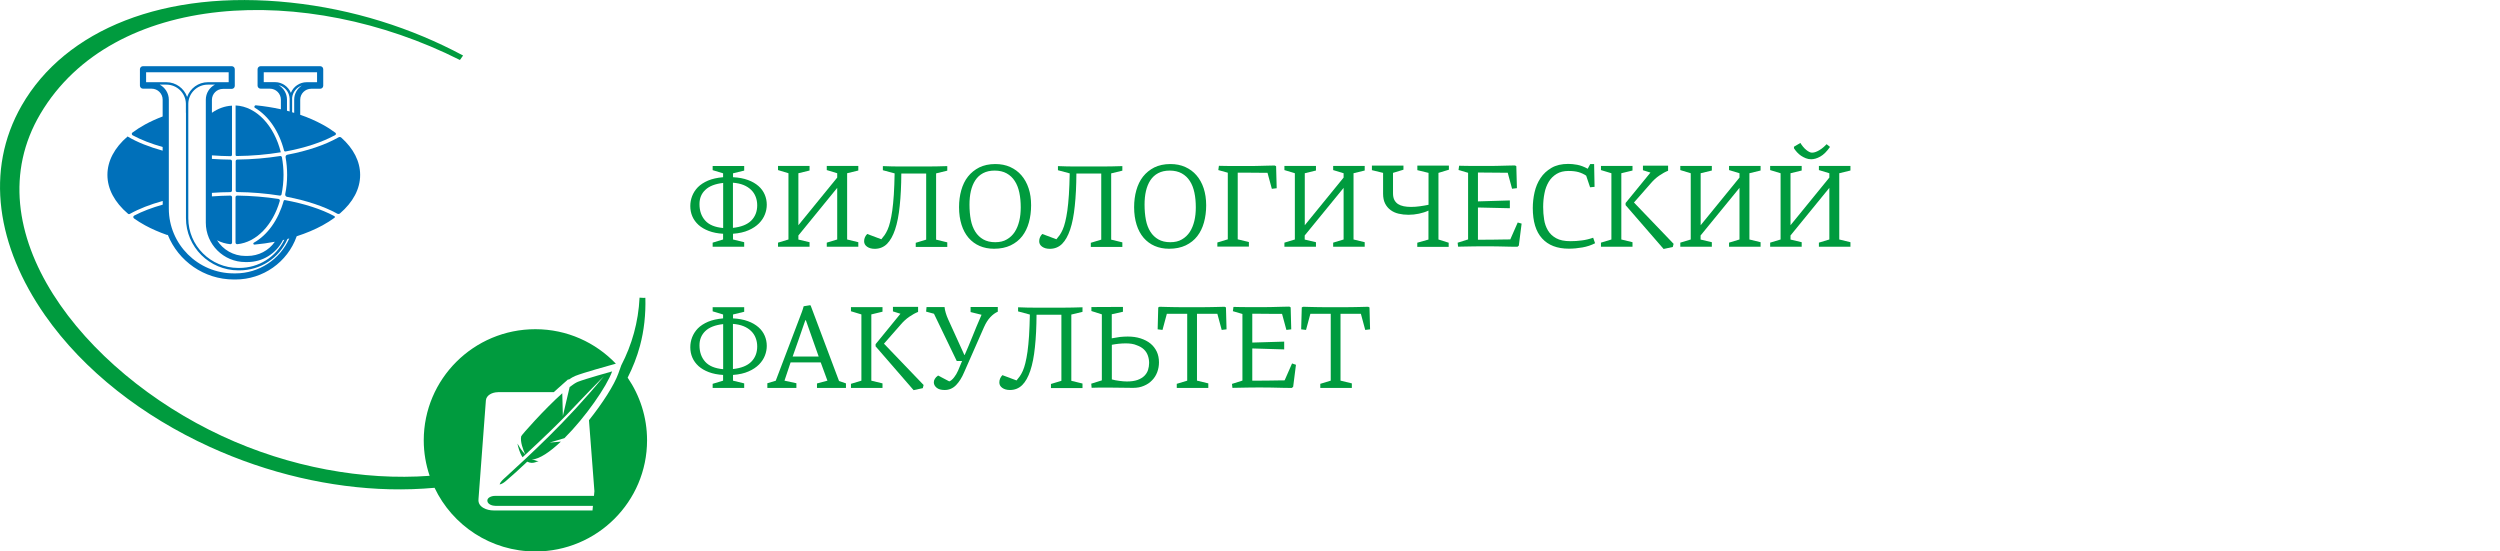 <?xml version="1.0" encoding="utf-8"?>
<!-- Generator: Adobe Illustrator 23.0.6, SVG Export Plug-In . SVG Version: 6.00 Build 0)  -->
<svg version="1.1" id="Layer_1" xmlns="http://www.w3.org/2000/svg" xmlns:xlink="http://www.w3.org/1999/xlink" x="0px" y="0px"
	 viewBox="0 0 340 75" style="enable-background:new 0 0 340 75;" xml:space="preserve">
<style type="text/css">
	.st0{fill:#009B3E;}
	.st1{fill:#0070BA;}
	.st2{fill:none;}
</style>
<g>
	<g>
		<path class="st0" d="M85.36,51.36c0.7-1.37,1.27-2.82,1.68-4.34c0.56-2.09,0.79-4.27,0.73-6.52c-0.09,0-0.17,0.01-0.26,0.01
			c-0.18,0-0.36-0.01-0.53-0.03c-0.16,3.33-1.04,6.42-2.49,9.21l-0.4,1.12c-0.56,1.56-2.15,4.04-3.99,6.34l0.74,9.65h0l-0.06,0.64
			H67.32c-0.47,0-1.08,0.23-1.04,0.68c0.04,0.47,0.67,0.68,1.14,0.68h13.22l-0.06,0.62H67.13c-0.48,0-0.98-0.11-1.38-0.34
			c-0.47-0.27-0.74-0.67-0.67-1.22c-0.02,0.17-0.01,0.13,1-13.4c0.05-0.71,0.87-1.12,1.63-1.12l0-0.01h7.61
			c0.18-0.17,0.37-0.34,0.55-0.5l1.44-1.28l0,0.11c0.36-0.26,0.67-0.43,0.94-0.54c1.07-0.43,4.61-1.41,4.76-1.45l0.75-0.21
			c-2.76-2.88-6.63-4.69-10.95-4.69c-8.39,0-15.18,6.77-15.18,15.12c0,1.69,0.29,3.3,0.8,4.82c-8.98,0.66-19.05-1.14-28.25-5.42
			C11.25,50.49-3.89,31.29,5.51,15.45c9.82-16.54,35.97-17.9,57.04-7.29c0.01-0.01,0.42-0.61,0.43-0.61
			C56,3.81,48.01,1.25,39.52,0.35c-17.15-1.82-30.63,3.65-36.57,14c-5.07,8.83-3.33,19.21,3.16,28.51
			c5.33,7.63,13.38,13.79,22.41,17.91c7.97,3.64,16.45,5.57,24.47,5.77c2.08,0.05,4.12-0.02,6.11-0.2C61.53,71.45,66.75,75,72.82,75
			C81.2,75,88,68.23,88,59.88C88,56.72,87.02,53.79,85.36,51.36z"/>
		<path class="st0" d="M83.25,50.51c0,0-3.63,1.01-4.67,1.42c-0.29,0.12-0.67,0.37-1.11,0.71l-0.92,3.94l-0.08-3.1
			c-2.41,2.15-5.56,5.69-5.59,5.86c-0.15,0.72,0.25,1.8,0.56,2.48c-0.17-0.25-0.39-0.31-1.07-1.49c0.09,0.42,0.28,1.24,0.7,1.86
			c6.64-6.16,5.97-5.9,11.07-11.03c-5.18,6.29-10.16,10.78-13.37,13.73c-0.31,0.29-0.69,0.57-0.82,1c0.33-0.07,0.59-0.26,0.82-0.45
			c1.13-0.96,1.66-1.46,2.93-2.65c0.24,0.11,0.44,0.16,0.63,0.16c0.33,0,0.61-0.13,0.92-0.24c-0.4,0-0.44-0.18-0.94-0.2
			c1.08-0.08,2.5-1.06,3.97-2.45l-1.53,0.13l2.01-0.6C79.62,56.74,82.52,52.56,83.25,50.51z"/>
	</g>
	<g>
		<path class="st1" d="M37.88,27.06c-1.78-0.28-3.67-0.43-5.62-0.46c-0.13,0-0.23,0.1-0.23,0.22v6.17c0,0.13,0.12,0.23,0.25,0.22
			c2.62-0.26,4.82-2.62,5.77-5.87C38.09,27.22,38.01,27.08,37.88,27.06"/>
		<path class="st1" d="M37.89,11.57c0.84,0.21,1.47,0.96,1.5,1.85c0,0.02,0,0.04,0,0.06v1.68c-0.12-0.03-0.24-0.07-0.36-0.1v-0.74v0
			v-0.77C39.03,12.71,38.57,11.97,37.89,11.57 M37.4,11.17h-1.53V9.83h7.25v1.35h-1.41c-0.97,0-1.81,0.6-2.15,1.45
			C39.21,11.78,38.38,11.17,37.4,11.17 M40.01,13.56v0.77c0,0.01,0,0.02,0,0.02v1c-0.09-0.03-0.18-0.06-0.28-0.08v-1.98
			c0.08-0.77,0.61-1.42,1.33-1.66C40.43,12.03,40.01,12.75,40.01,13.56 M34.68,14.67c1.84,1.09,3.28,3.2,3.95,5.8
			c0.02,0.09,0.11,0.15,0.21,0.13c2.64-0.49,4.97-1.25,6.76-2.24c0.11-0.06,0.12-0.22,0.02-0.3c-0.53-0.4-1.12-0.78-1.77-1.13
			c-0.92-0.5-1.94-0.95-3.02-1.32v-1.42c0-0.01,0-0.02,0-0.02v-0.61c0-0.82,0.67-1.49,1.5-1.49h1.17c0.01,0,0.01,0,0.02,0
			c0.01,0,0.01,0,0.02,0c0.23,0,0.42-0.18,0.42-0.41V9.41c0-0.23-0.19-0.41-0.42-0.41h-8.09c-0.23,0-0.42,0.19-0.42,0.41v2.24
			c0,0.23,0.19,0.41,0.42,0.41c0.01,0,0.02,0,0.04,0c0.01,0,0.02,0,0.04,0h1.17c0.83,0,1.5,0.67,1.5,1.49v0.63v0v0.68
			c-1.09-0.24-2.23-0.42-3.4-0.54C34.6,14.32,34.51,14.57,34.68,14.67"/>
		<path class="st1" d="M32.2,21.22c2.08-0.02,4.1-0.2,5.99-0.51c-0.89-3.6-3.3-6.23-6.15-6.37v6.72
			C32.04,21.15,32.11,21.22,32.2,21.22"/>
		<path class="st1" d="M32.03,37.18H31.8c-4.87,0-8.84-3.95-8.84-8.81V14.34l0-0.01v-0.77c0-0.89-0.51-1.66-1.24-2.05h0.91
			c1.44,0,2.62,1.15,2.65,2.58c0,0.02,0,0.04,0,0.06v1.17c0,0.01,0,0.02,0.01,0.03v14.32c0,3.91,3.2,7.1,7.13,7.1h0.14
			c2.86,0,5.41-1.67,6.54-4.27c0.08-0.02,0.16-0.04,0.24-0.07C38.07,35.29,35.21,37.18,32.03,37.18 M19.87,11.17V9.83H31.1v1.35
			h-2.83c-1.3,0-2.41,0.84-2.82,2c-0.41-1.16-1.52-2-2.82-2H19.87z M27.99,13.56v0.59l0,0v16.13c0,2.95,2.41,5.36,5.38,5.36h0.28
			c2.04,0,3.88-1.13,4.8-2.93c0.01-0.02,0.02-0.04,0.02-0.06c0.07-0.02,0.14-0.03,0.2-0.05c-1.13,2.35-3.48,3.84-6.13,3.84h-0.14
			c-3.75,0-6.79-3.03-6.79-6.76V15.32v-1.16v-0.01c0-0.02,0-0.04,0-0.06c0.03-1.43,1.21-2.58,2.65-2.58h0.97
			C28.5,11.89,27.99,12.67,27.99,13.56 M45.47,29.39c-1.79-0.96-4.11-1.7-6.73-2.18c-0.07-0.01-0.14,0.03-0.16,0.1
			c-0.72,2.59-2.2,4.66-4.06,5.7c-0.13,0.07-0.07,0.27,0.08,0.26c0.95-0.09,1.88-0.22,2.78-0.39c-0.84,1.21-2.22,1.93-3.73,1.93
			h-0.28c-1.62,0-3.05-0.85-3.85-2.13c0.57,0.29,1.17,0.47,1.8,0.53c0.13,0.01,0.24-0.09,0.24-0.22v-6.17c0-0.12-0.1-0.22-0.23-0.22
			c-0.85,0.01-1.68,0.05-2.51,0.11v-0.48c0.83-0.06,1.66-0.1,2.51-0.1c0.12,0,0.22-0.1,0.22-0.22v-3.98c0-0.12-0.1-0.22-0.22-0.22
			c-0.85-0.01-1.68-0.04-2.51-0.1v-0.48c0.84,0.06,1.69,0.1,2.55,0.11c0.1,0,0.18-0.08,0.18-0.18v-6.69
			c-0.98,0.05-1.9,0.39-2.73,0.97v-1.76c0-0.82,0.67-1.49,1.5-1.49h1.17c0,0,0.01,0,0.01,0c0,0,0.01,0,0.01,0
			c0.23,0,0.42-0.18,0.42-0.41V9.41c0-0.23-0.19-0.41-0.42-0.41H19.45c-0.23,0-0.42,0.19-0.42,0.41v2.24c0,0.23,0.19,0.41,0.42,0.41
			c0,0,0,0,0,0c0,0,0,0,0,0h1.17c0.83,0,1.5,0.67,1.5,1.49v0.59v0.01v1.69c-0.84,0.32-1.64,0.68-2.39,1.09
			c-0.63,0.35-1.2,0.71-1.72,1.1c-0.13,0.09-0.11,0.29,0.03,0.37c1.15,0.62,2.54,1.16,4.08,1.59v0.5c-1.84-0.51-3.47-1.15-4.77-1.93
			c0,0,0,0,0,0c-1.79,1.54-2.74,3.34-2.74,5.23c0,1.91,0.98,3.73,2.8,5.28c0.07,0.06,0.17,0.07,0.25,0.02
			c1.25-0.7,2.77-1.29,4.47-1.76v0.5c-1.45,0.41-2.77,0.91-3.88,1.49c-0.15,0.08-0.16,0.28-0.03,0.38c0.46,0.33,0.97,0.65,1.52,0.95
			c0.9,0.49,1.89,0.92,2.94,1.29c0.05,0.02,0.1,0.02,0.14,0c1.43,3.55,4.92,6.07,8.98,6.07h0.23c3.73,0,7.07-2.35,8.31-5.85
			c0-0.01,0-0.02,0.01-0.03c1.27-0.41,2.45-0.9,3.51-1.48c0.59-0.32,1.13-0.67,1.63-1.03C45.57,29.56,45.56,29.44,45.47,29.39"/>
		<path class="st1" d="M46.41,18.71c-0.1-0.09-0.25-0.1-0.36-0.04c-1.82,1.04-4.23,1.85-6.96,2.37c-0.17,0.03-0.28,0.19-0.25,0.36
			c0.14,0.76,0.21,1.56,0.21,2.39c0,0.9-0.09,1.78-0.26,2.61c-0.03,0.17,0.08,0.34,0.25,0.37c2.66,0.51,5.02,1.29,6.83,2.29
			c0.11,0.06,0.26,0.05,0.36-0.03c1.79-1.54,2.75-3.34,2.75-5.24C48.98,21.96,48.09,20.21,46.41,18.71"/>
		<path class="st1" d="M32.26,26.12c2,0.02,3.95,0.19,5.78,0.48c0.12,0.02,0.23-0.06,0.25-0.17c0.17-0.84,0.27-1.72,0.27-2.64
			c0-0.83-0.08-1.63-0.22-2.4c-0.02-0.12-0.14-0.19-0.25-0.17c-1.84,0.29-3.81,0.46-5.82,0.48c-0.12,0-0.22,0.1-0.22,0.22v3.98
			C32.04,26.02,32.14,26.12,32.26,26.12"/>
	</g>
</g>
<g>
	<rect x="93" y="22.14" class="st2" width="247" height="30.72"/>
	<path class="st0" d="M101.21,32.94v0.62h-4.29v-0.56l1.42-0.43v-0.78c-0.74-0.04-1.38-0.17-1.94-0.38
		c-0.56-0.21-1.03-0.49-1.4-0.82c-0.37-0.34-0.65-0.72-0.84-1.16c-0.19-0.44-0.28-0.91-0.28-1.41c0-0.46,0.08-0.91,0.25-1.35
		c0.17-0.44,0.43-0.85,0.78-1.21c0.36-0.36,0.82-0.66,1.38-0.9c0.57-0.24,1.25-0.39,2.05-0.46v-0.53l-1.42-0.43v-0.56h4.29v0.62
		l-1.52,0.37v0.53c0.78,0.04,1.46,0.17,2.03,0.38c0.58,0.21,1.05,0.49,1.43,0.82s0.66,0.72,0.85,1.16c0.19,0.44,0.28,0.9,0.28,1.38
		c0,0.44-0.08,0.88-0.25,1.31c-0.17,0.44-0.43,0.84-0.8,1.22c-0.37,0.37-0.84,0.69-1.42,0.94c-0.58,0.26-1.29,0.42-2.12,0.48v0.78
		L101.21,32.94z M95.13,27.76c0,0.92,0.26,1.66,0.78,2.24c0.52,0.58,1.33,0.91,2.44,1.01v-6.13c-1.08,0.12-1.89,0.43-2.42,0.94
		C95.39,26.32,95.13,26.97,95.13,27.76z M102.98,27.92c0-0.42-0.07-0.8-0.21-1.16c-0.14-0.36-0.34-0.67-0.62-0.94
		s-0.62-0.49-1.03-0.66c-0.42-0.17-0.9-0.27-1.44-0.31v6.14c1.12-0.12,1.95-0.45,2.49-0.99S102.98,28.76,102.98,27.92z"/>
	<path class="st0" d="M110.1,32.94v0.62h-4.29v-0.56l1.42-0.43v-9.01l-1.42-0.43v-0.56h4.29v0.62l-1.52,0.37v7.07l5.28-6.48v-0.59
		l-1.42-0.43v-0.56h4.29v0.62l-1.52,0.37v9.01l1.52,0.37v0.62h-4.29v-0.56l1.42-0.43v-7.02L108.6,32l-0.02,0.02v0.56L110.1,32.94z"
		/>
	<path class="st0" d="M119.86,32.54c0.15-0.17,0.3-0.36,0.44-0.56c0.14-0.2,0.28-0.45,0.41-0.74c0.13-0.29,0.25-0.65,0.35-1.07
		c0.11-0.42,0.2-0.94,0.29-1.54s0.15-1.33,0.21-2.15c0.05-0.83,0.09-1.79,0.11-2.9l-1.6-0.43v-0.56c0.49,0.02,0.9,0.04,1.24,0.04
		c0.34,0.01,0.65,0.01,0.94,0.01c0.29,0,0.6,0,0.91,0c0.31,0,0.7,0,1.14,0c0.66,0,1.34,0,2.05,0s1.53-0.02,2.48-0.05v0.62
		l-1.52,0.37v9.01l1.52,0.37v0.62h-4.29v-0.56l1.42-0.43v-8.99h-3.38c-0.01,1.66-0.08,3.13-0.22,4.41
		c-0.13,1.28-0.34,2.35-0.63,3.21c-0.29,0.86-0.66,1.51-1.11,1.96c-0.45,0.44-1.01,0.66-1.66,0.66c-0.43,0-0.77-0.1-1.04-0.29
		c-0.27-0.19-0.4-0.44-0.4-0.74c0-0.2,0.04-0.39,0.12-0.56c0.08-0.17,0.18-0.31,0.3-0.43L119.86,32.54z"/>
	<path class="st0" d="M140.23,27.92c0,0.83-0.1,1.61-0.3,2.33c-0.2,0.72-0.5,1.34-0.91,1.87c-0.41,0.53-0.93,0.94-1.57,1.25
		c-0.63,0.3-1.39,0.46-2.26,0.46c-0.73,0-1.38-0.13-1.96-0.38c-0.58-0.25-1.08-0.62-1.5-1.1c-0.42-0.49-0.74-1.08-0.96-1.78
		s-0.34-1.5-0.34-2.39c0-0.82,0.1-1.59,0.3-2.3c0.2-0.71,0.5-1.34,0.91-1.86s0.93-0.94,1.54-1.25c0.62-0.3,1.34-0.46,2.18-0.46
		c0.75,0,1.42,0.13,2.02,0.4c0.6,0.27,1.11,0.64,1.53,1.13c0.42,0.49,0.75,1.07,0.98,1.77C140.12,26.29,140.23,27.06,140.23,27.92z
		 M138.82,28.2c0-0.72-0.06-1.39-0.19-2s-0.33-1.14-0.62-1.58c-0.28-0.44-0.65-0.79-1.1-1.04c-0.45-0.25-1-0.38-1.64-0.38
		c-0.61,0-1.13,0.12-1.57,0.35c-0.44,0.23-0.79,0.56-1.06,0.97s-0.47,0.9-0.6,1.46s-0.19,1.18-0.19,1.84c0,0.76,0.06,1.45,0.18,2.08
		s0.33,1.17,0.61,1.61c0.28,0.45,0.65,0.8,1.09,1.05c0.44,0.25,0.98,0.38,1.62,0.38c0.62,0,1.15-0.12,1.58-0.38
		c0.44-0.25,0.79-0.59,1.07-1.01c0.28-0.43,0.48-0.93,0.62-1.5S138.82,28.85,138.82,28.2z"/>
	<path class="st0" d="M143.67,32.54c0.15-0.17,0.3-0.36,0.44-0.56c0.14-0.2,0.28-0.45,0.41-0.74c0.13-0.29,0.25-0.65,0.35-1.07
		c0.11-0.42,0.2-0.94,0.29-1.54s0.15-1.33,0.21-2.15c0.05-0.83,0.09-1.79,0.11-2.9l-1.6-0.43v-0.56c0.49,0.02,0.9,0.04,1.24,0.04
		c0.34,0.01,0.65,0.01,0.94,0.01c0.29,0,0.6,0,0.91,0c0.31,0,0.7,0,1.14,0c0.66,0,1.34,0,2.05,0s1.53-0.02,2.48-0.05v0.62
		l-1.52,0.37v9.01l1.52,0.37v0.62h-4.29v-0.56l1.42-0.43v-8.99h-3.38c-0.01,1.66-0.08,3.13-0.22,4.41
		c-0.13,1.28-0.34,2.35-0.63,3.21c-0.29,0.86-0.66,1.51-1.11,1.96c-0.45,0.44-1.01,0.66-1.66,0.66c-0.43,0-0.77-0.1-1.04-0.29
		c-0.27-0.19-0.4-0.44-0.4-0.74c0-0.2,0.04-0.39,0.12-0.56c0.08-0.17,0.18-0.31,0.3-0.43L143.67,32.54z"/>
	<path class="st0" d="M164.04,27.92c0,0.83-0.1,1.61-0.3,2.33c-0.2,0.72-0.5,1.34-0.91,1.87c-0.41,0.53-0.93,0.94-1.57,1.25
		c-0.63,0.3-1.39,0.46-2.26,0.46c-0.73,0-1.38-0.13-1.96-0.38c-0.58-0.25-1.08-0.62-1.5-1.1c-0.42-0.49-0.74-1.08-0.96-1.78
		s-0.34-1.5-0.34-2.39c0-0.82,0.1-1.59,0.3-2.3c0.2-0.71,0.5-1.34,0.91-1.86s0.93-0.94,1.54-1.25c0.62-0.3,1.34-0.46,2.18-0.46
		c0.75,0,1.42,0.13,2.02,0.4c0.6,0.27,1.11,0.64,1.53,1.13c0.42,0.49,0.75,1.07,0.98,1.77C163.92,26.29,164.04,27.06,164.04,27.92z
		 M162.63,28.2c0-0.72-0.06-1.39-0.19-2s-0.33-1.14-0.62-1.58c-0.28-0.44-0.65-0.79-1.1-1.04c-0.45-0.25-1-0.38-1.64-0.38
		c-0.61,0-1.13,0.12-1.57,0.35c-0.44,0.23-0.79,0.56-1.06,0.97s-0.47,0.9-0.6,1.46s-0.19,1.18-0.19,1.84c0,0.76,0.06,1.45,0.18,2.08
		s0.33,1.17,0.61,1.61c0.28,0.45,0.65,0.8,1.09,1.05c0.44,0.25,0.98,0.38,1.62,0.38c0.62,0,1.15-0.12,1.58-0.38
		c0.44-0.25,0.79-0.59,1.07-1.01c0.28-0.43,0.48-0.93,0.62-1.5S162.63,28.85,162.63,28.2z"/>
	<path class="st0" d="M165.69,23.13l0.08-0.58c0.27,0.01,0.59,0.02,0.98,0.02c0.38,0.01,0.77,0.01,1.17,0.01c0.39,0,0.77,0,1.11,0
		s0.63,0,0.84,0c0.36,0,0.68,0,0.95-0.01s0.54-0.01,0.79-0.02s0.52-0.01,0.79-0.02s0.59-0.01,0.97-0.02l0.18,0.1l0.08,2.99
		l-0.66,0.08l-0.59-2.18c-0.15,0-0.41,0-0.79,0c-0.38,0-0.78,0-1.22-0.01c-0.43,0-0.84-0.01-1.22-0.01c-0.38,0-0.66,0-0.82,0v9.07
		l1.52,0.37v0.62h-4.29v-0.56l1.42-0.43v-9.06L165.69,23.13z"/>
	<path class="st0" d="M178.97,32.94v0.62h-4.29v-0.56l1.42-0.43v-9.01l-1.42-0.43v-0.56h4.29v0.62l-1.52,0.37v7.07l5.28-6.48v-0.59
		l-1.42-0.43v-0.56h4.29v0.62l-1.52,0.37v9.01l1.52,0.37v0.62h-4.29v-0.56l1.42-0.43v-7.02L177.46,32l-0.02,0.02v0.56L178.97,32.94z
		"/>
	<path class="st0" d="M197.02,33.01v0.56h-4.27v-0.56l1.52-0.43v-3.94c-0.38,0.18-0.81,0.32-1.29,0.42s-0.95,0.15-1.43,0.15
		c-0.47,0-0.91-0.05-1.34-0.15s-0.79-0.27-1.1-0.5c-0.31-0.23-0.56-0.53-0.74-0.89c-0.18-0.36-0.27-0.81-0.27-1.33v-2.83l-1.52-0.37
		v-0.62h4.29v0.56l-1.42,0.43v2.78c0,0.36,0.06,0.66,0.18,0.9c0.12,0.23,0.29,0.42,0.5,0.56c0.22,0.14,0.48,0.24,0.78,0.3
		c0.3,0.06,0.63,0.09,0.99,0.09c0.41,0,0.81-0.03,1.22-0.09c0.41-0.06,0.8-0.12,1.16-0.2v-4.34l-1.52-0.37v-0.62h4.29v0.56
		l-1.42,0.43v9.06L197.02,33.01z"/>
	<path class="st0" d="M206.94,30.41l-0.38,2.99l-0.18,0.16c-0.38,0-0.72,0-1.02-0.01s-0.58-0.01-0.87-0.02s-0.59-0.01-0.92-0.02
		c-0.33-0.01-0.71-0.01-1.14-0.01c-0.28,0-0.59,0-0.94,0s-0.7,0-1.07,0.01c-0.37,0.01-0.74,0.01-1.1,0.02
		c-0.37,0.01-0.71,0.01-1.02,0.02l-0.06-0.54l1.42-0.45v-9.06l-1.3-0.38l0.08-0.58c0.27,0.01,0.59,0.02,0.98,0.02
		c0.38,0.01,0.77,0.01,1.17,0.01c0.39,0,0.77,0,1.11,0s0.63,0,0.84,0c0.36,0,0.68,0,0.95-0.01s0.54-0.01,0.79-0.02
		s0.52-0.01,0.79-0.02s0.59-0.01,0.97-0.02l0.18,0.1l0.08,2.99l-0.66,0.08l-0.59-2.18c-0.15,0-0.41,0-0.79,0
		c-0.38,0-0.78,0-1.22-0.01c-0.43,0-0.84-0.01-1.22-0.01c-0.38,0-0.66,0-0.82,0v3.92l4.34-0.13v1.06L201,28.22v4.38
		c0.19,0,0.49,0,0.9,0s0.85,0,1.3-0.01c0.46-0.01,0.89-0.01,1.3-0.02s0.71-0.01,0.9-0.01l1.01-2.3L206.94,30.41z"/>
	<path class="st0" d="M208.46,28.29c0-0.71,0.08-1.43,0.24-2.14c0.16-0.71,0.43-1.36,0.81-1.93c0.38-0.57,0.87-1.03,1.49-1.39
		c0.61-0.36,1.37-0.54,2.28-0.54c0.37,0,0.78,0.04,1.22,0.12c0.44,0.08,0.92,0.26,1.43,0.54l0.34-0.64h0.53l0.06,3.1l-0.61,0.06
		l-0.53-1.58c-0.31-0.21-0.65-0.37-1.03-0.48c-0.38-0.11-0.83-0.16-1.37-0.16c-0.64,0-1.18,0.13-1.62,0.4
		c-0.44,0.27-0.8,0.62-1.07,1.07c-0.27,0.45-0.47,0.97-0.58,1.56c-0.12,0.59-0.18,1.21-0.18,1.86c0,0.59,0.04,1.16,0.13,1.71
		c0.08,0.55,0.26,1.05,0.52,1.49c0.26,0.44,0.63,0.79,1.12,1.06c0.48,0.27,1.13,0.4,1.93,0.4c0.51,0,1.03-0.03,1.54-0.1
		c0.52-0.06,1.04-0.19,1.56-0.37l0.26,0.75c-0.52,0.27-1.1,0.46-1.72,0.57c-0.62,0.11-1.24,0.17-1.85,0.17
		c-1.59,0-2.8-0.47-3.64-1.4C208.87,31.49,208.46,30.11,208.46,28.29z"/>
	<path class="st0" d="M222.02,32.94v0.62h-4.29v-0.56l1.42-0.43v-9.01l-1.42-0.43v-0.56h4.29v0.62l-1.52,0.37v9.01L222.02,32.94z
		 M221.08,27.9v-0.29l3.38-4.14l-1.02-0.32v-0.62h3.42v0.69c-0.38,0.15-0.78,0.37-1.2,0.66s-0.8,0.64-1.15,1.05l-2.29,2.61
		l5.39,5.62l-0.11,0.43l-1.25,0.27L221.08,27.9z"/>
	<path class="st0" d="M232.81,32.94v0.62h-4.29v-0.56l1.42-0.43v-9.01l-1.42-0.43v-0.56h4.29v0.62l-1.52,0.37v7.07l5.28-6.48v-0.59
		l-1.42-0.43v-0.56h4.29v0.62l-1.52,0.37v9.01l1.52,0.37v0.62h-4.29v-0.56l1.42-0.43v-7.02L231.3,32l-0.02,0.02v0.56L232.81,32.94z"
		/>
	<path class="st0" d="M245.03,32.94v0.62h-4.29v-0.56l1.42-0.43v-9.01l-1.42-0.43v-0.56h4.29v0.62l-1.52,0.37v7.07l5.28-6.48v-0.59
		l-1.42-0.43v-0.56h4.29v0.62l-1.52,0.37v9.01l1.52,0.37v0.62h-4.29v-0.56l1.42-0.43v-7.02L243.53,32l-0.02,0.02v0.56L245.03,32.94z
		 M243.99,19.95l0.86-0.51c0.11,0.18,0.23,0.35,0.37,0.52c0.14,0.17,0.28,0.31,0.42,0.42c0.14,0.12,0.28,0.21,0.42,0.28
		c0.13,0.07,0.25,0.1,0.36,0.1c0.1,0,0.21-0.01,0.33-0.04c0.12-0.03,0.27-0.08,0.43-0.16c0.17-0.08,0.35-0.19,0.56-0.34
		c0.21-0.15,0.43-0.35,0.68-0.61l0.46,0.37c-0.44,0.63-0.88,1.07-1.32,1.31c-0.44,0.25-0.86,0.37-1.24,0.37
		c-0.26,0-0.5-0.05-0.73-0.14c-0.23-0.09-0.45-0.21-0.65-0.34s-0.38-0.3-0.54-0.47c-0.16-0.18-0.3-0.35-0.42-0.54V19.95z"/>
	<path class="st0" d="M101.21,52.14v0.62h-4.29v-0.56l1.42-0.43v-0.78c-0.74-0.04-1.38-0.17-1.94-0.38
		c-0.56-0.21-1.03-0.49-1.4-0.82c-0.37-0.34-0.65-0.72-0.84-1.16c-0.19-0.44-0.28-0.91-0.28-1.41c0-0.46,0.08-0.91,0.25-1.35
		c0.17-0.44,0.43-0.84,0.78-1.21c0.36-0.36,0.82-0.66,1.38-0.9c0.57-0.24,1.25-0.39,2.05-0.46v-0.53l-1.42-0.43v-0.56h4.29v0.62
		l-1.52,0.37v0.53c0.78,0.04,1.46,0.17,2.03,0.38c0.58,0.21,1.05,0.49,1.43,0.82s0.66,0.72,0.85,1.16s0.28,0.9,0.28,1.38
		c0,0.44-0.08,0.87-0.25,1.31c-0.17,0.44-0.43,0.84-0.8,1.22c-0.37,0.37-0.84,0.69-1.42,0.94c-0.58,0.26-1.29,0.42-2.12,0.48v0.78
		L101.21,52.14z M95.13,46.96c0,0.92,0.26,1.66,0.78,2.24c0.52,0.58,1.33,0.91,2.44,1.01v-6.13c-1.08,0.12-1.89,0.43-2.42,0.94
		S95.13,46.17,95.13,46.96z M102.98,47.12c0-0.42-0.07-0.8-0.21-1.16s-0.34-0.67-0.62-0.94c-0.27-0.27-0.62-0.49-1.03-0.66
		c-0.42-0.17-0.9-0.27-1.44-0.31v6.14c1.12-0.12,1.95-0.45,2.49-0.99S102.98,47.96,102.98,47.12z"/>
	<path class="st0" d="M110.25,41.55l3.86,10.27l0.94,0.32v0.62h-3.94v-0.61l1.42-0.38l-0.91-2.48h-4.1l-0.83,2.48l1.62,0.35v0.64
		h-3.95v-0.64l1.14-0.34l3.23-8.5c0.11-0.27,0.21-0.53,0.3-0.79c0.1-0.26,0.19-0.54,0.27-0.84l0.86-0.14L110.25,41.55z
		 M108.58,46.28l-0.78,2.21h3.54l-0.78-2.21l-0.96-2.72h-0.08L108.58,46.28z"/>
	<path class="st0" d="M120.02,52.14v0.62h-4.29v-0.56l1.42-0.43v-9.01l-1.42-0.43v-0.56h4.29v0.62l-1.52,0.37v9.01L120.02,52.14z
		 M119.08,47.1v-0.29l3.38-4.14l-1.02-0.32v-0.62h3.42v0.69c-0.38,0.15-0.78,0.37-1.2,0.66s-0.8,0.64-1.15,1.05l-2.29,2.61
		l5.39,5.62l-0.11,0.43l-1.25,0.27L119.08,47.1z"/>
	<path class="st0" d="M130.84,49.1h-0.72l-3.1-6.43l-1.07-0.29l0.06-0.62h2.45c0.02,0.23,0.07,0.5,0.16,0.79s0.19,0.58,0.32,0.86
		l2.21,4.86h0.05c0.17-0.39,0.34-0.79,0.51-1.19c0.17-0.4,0.34-0.82,0.52-1.26c0.18-0.44,0.37-0.9,0.57-1.4
		c0.2-0.5,0.43-1.03,0.69-1.61l-1.49-0.37v-0.69h3.7v0.64c-0.35,0.15-0.69,0.4-1.02,0.75c-0.33,0.35-0.61,0.8-0.85,1.34l-2.7,6.13
		c-0.31,0.74-0.68,1.33-1.11,1.77c-0.43,0.44-0.95,0.66-1.54,0.66c-0.48,0-0.85-0.1-1.1-0.31c-0.25-0.21-0.38-0.45-0.38-0.73
		c0-0.16,0.04-0.32,0.14-0.48c0.09-0.16,0.24-0.31,0.44-0.45l1.52,0.8c0.2-0.07,0.42-0.25,0.64-0.53s0.41-0.59,0.56-0.94
		L130.84,49.1z"/>
	<path class="st0" d="M138.25,51.74c0.15-0.17,0.3-0.36,0.44-0.56c0.14-0.2,0.28-0.45,0.41-0.74c0.13-0.29,0.25-0.65,0.35-1.07
		c0.11-0.42,0.2-0.94,0.29-1.54c0.09-0.61,0.15-1.33,0.21-2.15c0.05-0.83,0.09-1.79,0.11-2.9l-1.6-0.43v-0.56
		c0.49,0.02,0.9,0.04,1.24,0.04c0.34,0.01,0.65,0.01,0.94,0.01c0.29,0,0.6,0,0.91,0c0.31,0,0.7,0,1.14,0c0.66,0,1.34,0,2.05,0
		s1.53-0.02,2.48-0.05v0.62l-1.52,0.37v9.01l1.52,0.37v0.62h-4.29v-0.56l1.42-0.43v-8.99h-3.38c-0.01,1.66-0.08,3.13-0.22,4.41
		c-0.13,1.28-0.34,2.35-0.63,3.21c-0.29,0.86-0.66,1.52-1.11,1.96c-0.45,0.44-1.01,0.66-1.66,0.66c-0.43,0-0.77-0.1-1.04-0.29
		c-0.27-0.19-0.4-0.44-0.4-0.74c0-0.2,0.04-0.39,0.12-0.56c0.08-0.17,0.18-0.31,0.3-0.43L138.25,51.74z"/>
	<path class="st0" d="M151.21,46.01c0.34-0.07,0.7-0.13,1.08-0.18c0.38-0.04,0.74-0.06,1.08-0.06c0.64,0,1.22,0.08,1.75,0.25
		c0.52,0.17,0.97,0.4,1.34,0.7c0.37,0.3,0.65,0.67,0.86,1.1c0.2,0.43,0.3,0.92,0.3,1.46c0,0.47-0.08,0.91-0.24,1.34
		c-0.16,0.42-0.39,0.79-0.7,1.1c-0.3,0.32-0.67,0.57-1.11,0.75c-0.43,0.19-0.92,0.28-1.47,0.28c-0.56,0-1.12-0.01-1.71-0.02
		c-0.58-0.02-1.16-0.02-1.72-0.02c-0.36,0-0.73,0-1.09,0s-0.74,0.01-1.12,0.03l-0.05-0.56l1.44-0.45v-8.98l-1.42-0.45v-0.54
		l4.29-0.02v0.66l-1.52,0.34V46.01z M153.1,46.7c-0.33,0-0.65,0.02-0.95,0.05c-0.3,0.03-0.62,0.08-0.94,0.14v4.71
		c0.13,0.04,0.28,0.08,0.46,0.11c0.18,0.03,0.37,0.06,0.56,0.09c0.19,0.03,0.38,0.04,0.56,0.06c0.18,0.01,0.34,0.02,0.46,0.02
		c0.59,0,1.07-0.07,1.46-0.21c0.39-0.14,0.7-0.33,0.94-0.57c0.23-0.24,0.4-0.51,0.49-0.81c0.09-0.3,0.14-0.61,0.14-0.93
		c0-0.35-0.06-0.69-0.17-1c-0.11-0.32-0.29-0.6-0.54-0.84c-0.25-0.24-0.58-0.43-0.98-0.57C154.18,46.77,153.68,46.7,153.1,46.7z"/>
	<path class="st0" d="M162.81,51.77l1.52,0.37v0.62h-4.29V52.2l1.42-0.43v-9.09h-2.77l-0.59,2.19l-0.66-0.08l0.08-2.98l0.18-0.09
		c0.38,0.01,0.75,0.02,1.09,0.03s0.68,0.02,1.02,0.02s0.7,0.01,1.07,0.01c0.37,0,0.79,0,1.25,0c0.41,0,0.79,0,1.15,0
		c0.36,0,0.72,0,1.07-0.01c0.35-0.01,0.71-0.01,1.06-0.02c0.36-0.01,0.74-0.02,1.14-0.03l0.18,0.09l0.08,2.98l-0.66,0.08l-0.59-2.19
		h-2.77V51.77z"/>
	<path class="st0" d="M176.25,49.61l-0.38,2.99l-0.18,0.16c-0.38,0-0.72,0-1.02-0.01c-0.29-0.01-0.58-0.01-0.87-0.02
		c-0.29,0-0.59-0.01-0.92-0.02c-0.33,0-0.71-0.01-1.14-0.01c-0.28,0-0.59,0-0.94,0s-0.7,0-1.07,0.01c-0.37,0.01-0.74,0.01-1.1,0.02
		c-0.37,0.01-0.71,0.01-1.02,0.02l-0.06-0.54l1.42-0.45v-9.06l-1.3-0.38l0.08-0.58c0.27,0.01,0.59,0.02,0.98,0.02
		c0.38,0.01,0.77,0.01,1.17,0.01c0.39,0,0.77,0,1.11,0s0.63,0,0.84,0c0.36,0,0.68,0,0.95-0.01s0.54-0.01,0.79-0.02
		s0.52-0.01,0.79-0.02s0.59-0.01,0.97-0.02l0.18,0.1l0.08,2.99l-0.66,0.08l-0.59-2.18c-0.15,0-0.41,0-0.79,0
		c-0.38,0-0.78,0-1.22-0.01c-0.43,0-0.84-0.01-1.22-0.01c-0.38,0-0.66,0-0.82,0v3.92l4.34-0.13v1.06l-4.34-0.13v4.38
		c0.19,0,0.49,0,0.9,0s0.85,0,1.3-0.01c0.46-0.01,0.89-0.01,1.3-0.02c0.41,0,0.71-0.01,0.9-0.01l1.01-2.3L176.25,49.61z"/>
	<path class="st0" d="M182.33,51.77l1.52,0.37v0.62h-4.29V52.2l1.42-0.43v-9.09h-2.77l-0.59,2.19l-0.66-0.08l0.08-2.98l0.18-0.09
		c0.38,0.01,0.75,0.02,1.09,0.03s0.68,0.02,1.02,0.02s0.7,0.01,1.07,0.01c0.37,0,0.79,0,1.25,0c0.41,0,0.79,0,1.15,0
		c0.36,0,0.72,0,1.07-0.01c0.35-0.01,0.71-0.01,1.06-0.02c0.36-0.01,0.74-0.02,1.14-0.03l0.18,0.09l0.08,2.98l-0.66,0.08l-0.59-2.19
		h-2.77V51.77z"/>
</g>
<g>
</g>
<g>
</g>
<g>
</g>
<g>
</g>
<g>
</g>
<g>
</g>
</svg>
